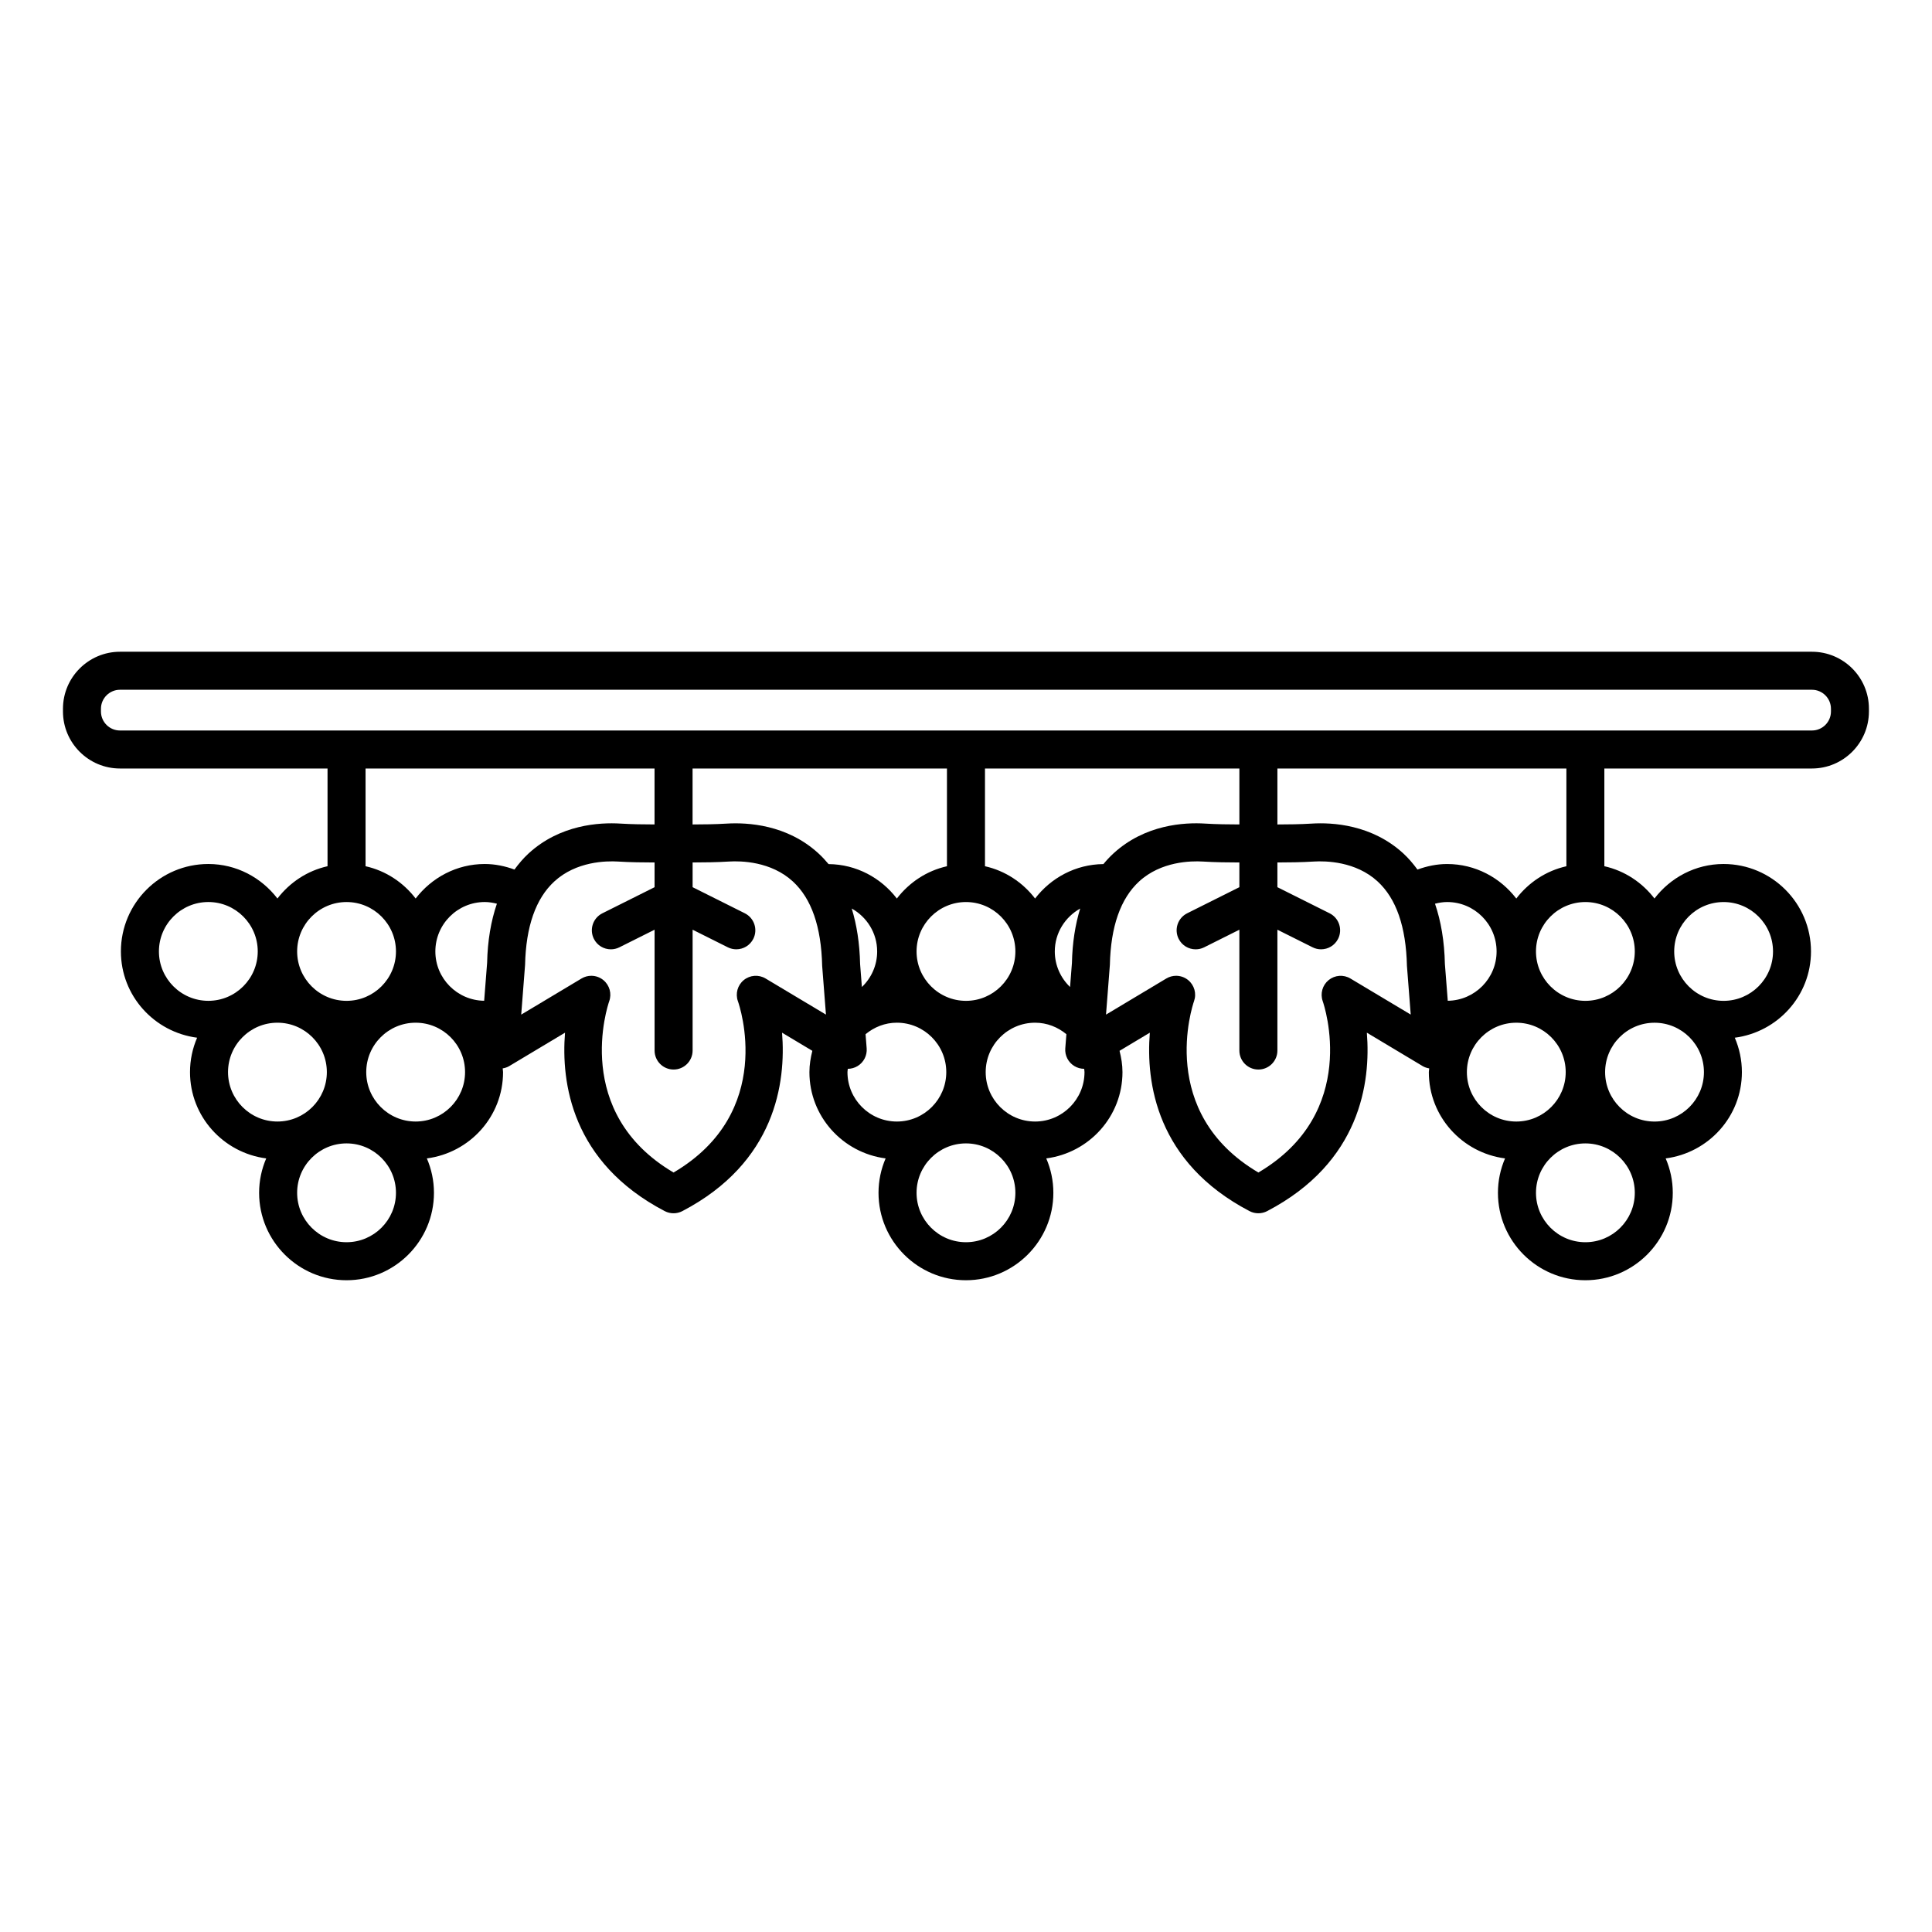 <?xml version="1.0" encoding="UTF-8"?>
<!-- Uploaded to: SVG Repo, www.svgrepo.com, Generator: SVG Repo Mixer Tools -->
<svg fill="#000000" width="800px" height="800px" version="1.1" viewBox="144 144 512 512" xmlns="http://www.w3.org/2000/svg">
 <path d="m624.19 316.72h-448.39c-8.336 0-15.113 6.781-15.113 15.113v0.715c0 8.336 6.781 15.113 15.113 15.113h55v25.898c-5.391 1.203-10.02 4.316-13.277 8.555-4.238-5.519-10.832-9.145-18.316-9.145-12.773 0-23.168 10.395-23.168 23.168 0 11.758 8.836 21.391 20.199 22.867-1.207 2.801-1.883 5.883-1.883 9.121 0 11.758 8.836 21.391 20.195 22.867-1.203 2.801-1.883 5.879-1.883 9.117 0 12.777 10.395 23.168 23.168 23.168 12.773 0 23.168-10.391 23.168-23.168 0-3.238-0.676-6.316-1.883-9.117 11.359-1.477 20.195-11.109 20.195-22.867 0-0.34-0.086-0.652-0.102-0.988 0.594-0.105 1.18-0.277 1.715-0.598l14.809-8.867c-1.062 13.168 1.699 34.367 26.426 47.289 0.727 0.379 1.531 0.57 2.332 0.57s1.605-0.191 2.332-0.57c24.723-12.922 27.488-34.121 26.426-47.289l8.027 4.809c-0.457 1.816-0.777 3.688-0.777 5.644 0 11.758 8.832 21.391 20.195 22.867-1.203 2.801-1.883 5.879-1.883 9.117 0 12.777 10.391 23.168 23.168 23.168 12.777 0 23.168-10.391 23.168-23.168 0-3.238-0.676-6.316-1.883-9.117 11.363-1.477 20.199-11.109 20.199-22.867 0-1.957-0.316-3.828-0.777-5.644l8.027-4.809c-1.062 13.164 1.699 34.367 26.426 47.289 0.727 0.379 1.531 0.57 2.332 0.57s1.605-0.191 2.332-0.57c24.723-12.922 27.484-34.125 26.422-47.289l14.809 8.867c0.535 0.32 1.121 0.492 1.719 0.598-0.016 0.336-0.102 0.648-0.102 0.988 0 11.758 8.832 21.391 20.195 22.867-1.203 2.801-1.883 5.879-1.883 9.117 0 12.777 10.391 23.168 23.168 23.168s23.168-10.391 23.168-23.168c0-3.238-0.676-6.316-1.883-9.117 11.363-1.477 20.199-11.109 20.199-22.867 0-3.238-0.68-6.316-1.883-9.121 11.363-1.477 20.195-11.109 20.195-22.867 0-12.773-10.391-23.168-23.168-23.168-7.481 0-14.078 3.625-18.316 9.145-3.254-4.238-7.887-7.352-13.277-8.555v-25.898h55c8.336 0 15.113-6.781 15.113-15.113v-0.715c0.02-8.332-6.762-15.113-15.098-15.113zm-388.35 66.328c7.219 0 13.094 5.871 13.094 13.094 0 7.219-5.871 13.09-13.094 13.09-7.219 0-13.094-5.871-13.094-13.09 0-7.223 5.875-13.094 13.094-13.094zm-36.629 26.18c-7.219 0-13.094-5.871-13.094-13.09s5.871-13.094 13.094-13.094c7.219 0 13.094 5.871 13.094 13.094-0.004 7.219-5.875 13.09-13.094 13.09zm18.312 31.988c-7.219 0-13.094-5.875-13.094-13.094s5.871-13.094 13.094-13.094c7.219 0 13.094 5.871 13.094 13.094 0 7.219-5.871 13.094-13.094 13.094zm18.316 31.984c-7.219 0-13.094-5.875-13.094-13.094s5.871-13.094 13.094-13.094c7.219 0 13.094 5.875 13.094 13.094 0 7.223-5.875 13.094-13.094 13.094zm18.312-31.984c-7.219 0-13.094-5.875-13.094-13.094s5.871-13.094 13.094-13.094c7.219 0 13.094 5.871 13.094 13.094 0 7.219-5.871 13.094-13.094 13.094zm18.938-42.023-0.781 10.02c-7.144-0.09-12.934-5.91-12.934-13.074 0-7.219 5.871-13.094 13.094-13.094 1.117 0 2.18 0.184 3.215 0.445-1.578 4.602-2.469 9.836-2.594 15.703zm-0.621-26.223c-7.481 0-14.074 3.625-18.316 9.145-3.254-4.242-7.887-7.352-13.277-8.555v-25.898h76.586v14.824c-2.926-0.008-6.004-0.039-9.055-0.227-5.496-0.34-15.984 0.238-24.332 7.918-1.387 1.277-2.606 2.723-3.734 4.262-2.465-0.895-5.094-1.469-7.871-1.469zm74.418 30.34c-1.824-1.09-4.144-0.922-5.781 0.426-1.645 1.348-2.269 3.582-1.555 5.586 0.438 1.227 10.09 29.445-17.047 45.41-26.961-15.883-17.477-44.195-17.051-45.41 0.711-2.004 0.09-4.234-1.555-5.586-0.922-0.754-2.055-1.141-3.191-1.141-0.895 0-1.789 0.234-2.59 0.715l-15.988 9.574 1.023-13.191c0.223-10.137 2.828-17.57 7.75-22.098 5.812-5.344 13.746-5.473 16.891-5.277 3.332 0.207 6.594 0.238 9.676 0.246v6.551l-13.836 6.918c-2.488 1.246-3.5 4.269-2.254 6.762 0.883 1.766 2.66 2.785 4.512 2.785 0.754 0 1.523-0.168 2.25-0.531l9.332-4.668v32.016c0 2.781 2.254 5.039 5.039 5.039s5.039-2.258 5.039-5.039v-32.016l9.328 4.664c0.723 0.363 1.492 0.531 2.25 0.531 1.852 0 3.625-1.02 4.512-2.785 1.246-2.488 0.234-5.516-2.254-6.762l-13.836-6.918v-6.551c3.082-0.008 6.344-0.039 9.672-0.246 3.141-0.188 11.078-0.066 16.895 5.281 4.922 4.527 7.527 11.961 7.766 22.371l1.004 12.914zm16.691-30.316c-0.824-0.992-1.699-1.938-2.648-2.809-8.348-7.688-18.84-8.258-24.336-7.922-3.047 0.188-6.125 0.219-9.055 0.227v-14.824h67.414v25.898c-5.391 1.203-10.02 4.316-13.277 8.555-4.195-5.473-10.707-9.059-18.098-9.125zm36.414 10.055c7.219 0 13.094 5.871 13.094 13.094 0 7.219-5.875 13.09-13.094 13.09s-13.094-5.871-13.094-13.09c0.004-7.223 5.879-13.094 13.094-13.094zm-23.535 13.094c0 3.707-1.562 7.043-4.047 9.426l-0.473-6.09c-0.121-5.481-0.887-10.367-2.219-14.711 3.996 2.238 6.738 6.469 6.738 11.375zm5.223 45.074c-7.219 0-13.094-5.875-13.094-13.094 0-0.297 0.07-0.578 0.09-0.871 0.91-0.004 1.82-0.254 2.629-0.754 1.605-0.992 2.519-2.793 2.371-4.676l-0.293-3.746c2.266-1.875 5.133-3.051 8.297-3.051 7.219 0 13.094 5.871 13.094 13.094 0 7.223-5.875 13.098-13.094 13.098zm18.312 31.984c-7.219 0-13.094-5.875-13.094-13.094s5.875-13.094 13.094-13.094 13.094 5.875 13.094 13.094c0 7.223-5.875 13.094-13.094 13.094zm18.32-31.984c-7.219 0-13.094-5.875-13.094-13.094s5.875-13.094 13.094-13.094c3.16 0 6.027 1.172 8.293 3.047l-0.293 3.746c-0.148 1.879 0.766 3.684 2.371 4.676 0.805 0.5 1.719 0.75 2.633 0.75 0.02 0.293 0.09 0.574 0.09 0.871-0.004 7.223-5.879 13.098-13.094 13.098zm5.219-45.074c0-4.898 2.734-9.121 6.727-11.367-1.316 4.289-2.07 9.086-2.184 14.422l-0.496 6.367c-2.484-2.387-4.047-5.719-4.047-9.422zm-5.223-14.027c-3.254-4.238-7.887-7.352-13.277-8.555v-25.898h67.418v14.824c-2.926-0.008-6.004-0.039-9.059-0.227-5.519-0.355-15.984 0.242-24.328 7.918-0.949 0.871-1.824 1.816-2.648 2.812-7.394 0.07-13.91 3.66-18.105 9.125zm83.562 21.195c-1.816-1.086-4.113-0.918-5.766 0.422-1.645 1.34-2.273 3.57-1.574 5.57 0.43 1.23 9.914 29.543-17.043 45.426-26.961-15.887-17.477-44.195-17.055-45.41 0.715-2.004 0.09-4.234-1.555-5.586-0.922-0.754-2.055-1.141-3.191-1.141-0.891 0-1.785 0.234-2.59 0.715l-15.988 9.574 1.023-13.191c0.223-10.137 2.828-17.57 7.75-22.098 5.809-5.344 13.746-5.465 16.891-5.277 3.336 0.207 6.598 0.238 9.676 0.246v6.551l-13.84 6.922c-2.488 1.246-3.5 4.269-2.254 6.762 0.887 1.766 2.66 2.785 4.512 2.785 0.758 0 1.523-0.168 2.25-0.531l9.332-4.668v32.016c0 2.781 2.254 5.039 5.039 5.039 2.785 0 5.039-2.258 5.039-5.039v-32.016l9.328 4.664c0.723 0.363 1.492 0.531 2.25 0.531 1.852 0 3.625-1.02 4.512-2.785 1.246-2.488 0.234-5.516-2.254-6.762l-13.836-6.918v-6.551c3.078-0.008 6.34-0.039 9.672-0.246 3.141-0.188 11.078-0.066 16.891 5.277 4.922 4.527 7.527 11.961 7.766 22.375l1.004 12.906zm17.773-28.867c-1.129-1.539-2.348-2.984-3.734-4.262-8.344-7.676-18.824-8.273-24.328-7.918-3.051 0.188-6.129 0.219-9.055 0.227v-14.824h76.586v25.898c-5.391 1.203-10.02 4.316-13.277 8.555-4.238-5.519-10.832-9.145-18.316-9.145-2.777-0.004-5.406 0.57-7.875 1.469zm8.031 34.77-0.762-9.742c-0.133-6.016-1.031-11.328-2.621-15.977 1.039-0.266 2.106-0.449 3.227-0.449 7.219 0 13.094 5.871 13.094 13.094 0 7.168-5.793 12.988-12.938 13.074zm18.16 32.004c-7.219 0-13.094-5.875-13.094-13.094s5.875-13.094 13.094-13.094 13.094 5.871 13.094 13.094c0 7.219-5.875 13.094-13.094 13.094zm18.312 31.984c-7.219 0-13.094-5.875-13.094-13.094s5.875-13.094 13.094-13.094 13.094 5.875 13.094 13.094c0 7.223-5.875 13.094-13.094 13.094zm36.629-90.152c7.219 0 13.094 5.871 13.094 13.094 0 7.219-5.875 13.09-13.094 13.09s-13.094-5.871-13.094-13.09c0.004-7.223 5.879-13.094 13.094-13.094zm-18.309 31.984c7.219 0 13.094 5.871 13.094 13.094 0 7.219-5.875 13.094-13.094 13.094s-13.094-5.875-13.094-13.094c0-7.223 5.875-13.094 13.094-13.094zm-5.227-18.891c0 7.219-5.875 13.09-13.094 13.09s-13.094-5.871-13.094-13.09 5.875-13.094 13.094-13.094 13.094 5.871 13.094 13.094zm51.984-63.594c0 2.777-2.258 5.039-5.039 5.039h-448.39c-2.777 0-5.039-2.262-5.039-5.039v-0.715c0-2.777 2.262-5.039 5.039-5.039h448.39c2.781 0 5.039 2.262 5.039 5.039z"/>
</svg>